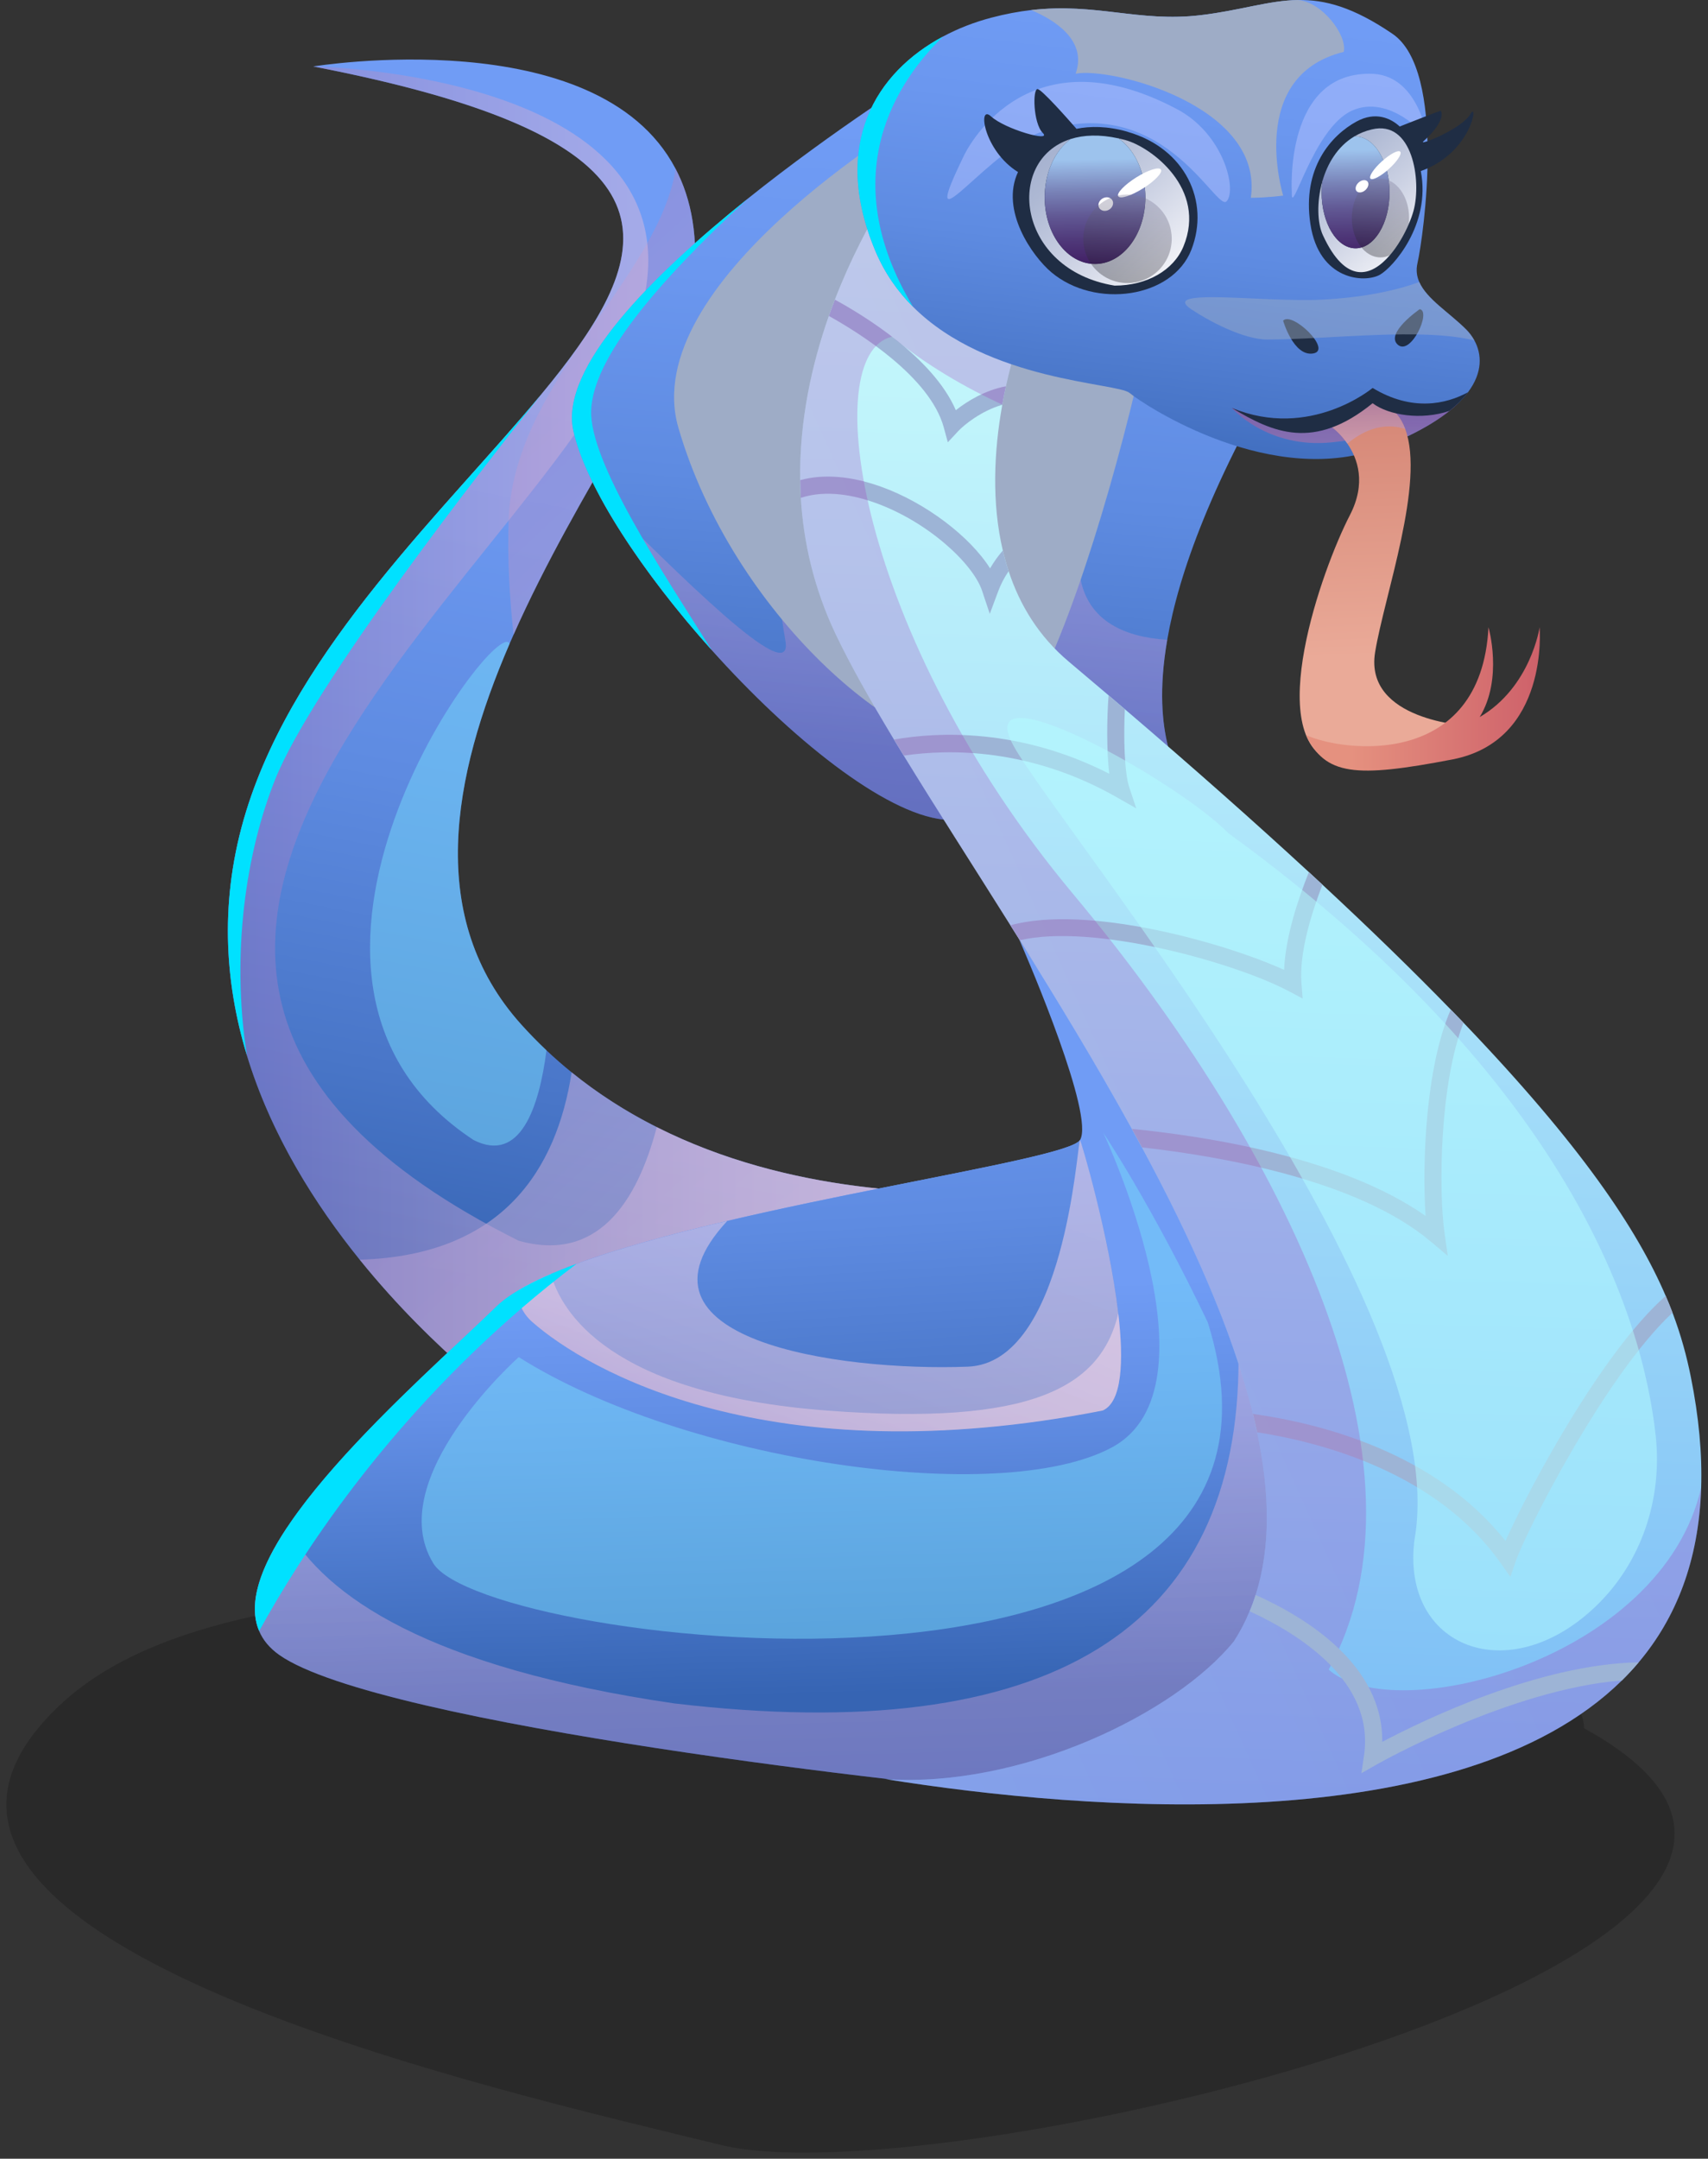 <svg width="186" height="235" viewBox="0 0 186 235" fill="none" xmlns="http://www.w3.org/2000/svg">
<rect x="0" y="0" width="186" height="235" fill="#333333" stroke="none"/>
<path d="M172.5 188.136C216 212 103 239.5 78.5 233.5C54 227.5 -15.5 212 4.15 188.136C15.197 174.721 39.738 172.016 88.64 172.016C137.543 172.016 172.5 178.549 172.5 188.136Z" fill="black" fill-opacity="0.2"/>
<path d="M117.6 128.915L112.389 131.012L56.279 153.553C56.279 153.553 47.468 147.404 39.176 137.133C34.246 131.03 29.493 123.467 26.883 114.871C24.432 106.799 23.867 97.816 26.818 88.277C32.341 70.409 48.631 55.376 58.954 42.919C59.005 42.858 59.052 42.802 59.094 42.746C59.729 41.98 60.34 41.224 60.919 40.477C60.943 40.454 60.961 40.43 60.975 40.407C60.985 40.398 60.989 40.388 60.994 40.384C72.41 25.723 73.367 14.826 34.111 7.234C34.111 7.234 65.014 2.169 73.544 18.323C75.318 21.675 76.126 25.947 75.491 31.373C73.591 38.852 62.88 53.41 55.924 69.102C55.779 69.429 55.639 69.751 55.494 70.078C49.224 84.589 46.362 99.968 56.769 111.533C57.656 112.518 58.571 113.452 59.509 114.339C60.401 115.179 61.316 115.978 62.25 116.734C65.192 119.12 68.315 121.086 71.522 122.701C85.931 129.966 102.052 130.223 110.9 129.639C114.878 129.382 117.385 128.953 117.6 128.915Z" fill="url(#paint0_linear_2815_23111)"/>
<path style="mix-blend-mode:multiply" opacity="0.5" d="M55.926 69.102C55.502 65.17 55.249 60.912 55.385 56.701C55.852 41.966 70.783 31.134 73.407 19.317C73.481 18.981 73.528 18.649 73.547 18.323C75.321 21.675 76.129 25.947 75.494 31.372C73.594 38.852 62.883 53.409 55.926 69.102Z" fill="url(#paint1_linear_2815_23111)"/>
<path style="mix-blend-mode:multiply" opacity="0.5" d="M117.602 128.915L56.281 153.553C56.281 153.553 47.47 147.404 39.178 137.132C54.745 136.675 60.618 127.286 62.252 116.734C84.317 134.621 116.799 129.055 117.602 128.915Z" fill="url(#paint2_linear_2815_23111)"/>
<path style="mix-blend-mode:multiply" opacity="0.5" d="M112.389 131.012L56.278 153.553C56.278 153.553 47.468 147.404 39.176 137.133C29.609 125.297 20.729 107.976 26.817 88.277C39.409 47.527 108.005 21.521 34.11 7.235C34.11 7.235 77.003 7.949 69.776 33.95C62.548 59.956 -7.051 103.33 56.488 135.069C64.967 137.436 69.328 131.035 71.522 122.701C85.93 129.966 102.052 130.223 110.9 129.639L112.389 131.012Z" fill="url(#paint3_linear_2815_23111)"/>
<path d="M127.113 69.648C125.236 80.471 128.7 84.528 128.7 85.565C128.7 87.292 114.908 90.495 102.76 89.221C96.275 88.539 86.059 80.312 77.506 70.764C72.547 65.236 68.14 59.26 65.339 54.059C63.914 51.421 62.906 48.979 62.439 46.892C60.917 40.034 71.119 29.898 81.353 21.69C90.971 13.981 100.621 7.972 100.621 7.972C100.621 7.972 103.031 7.753 106.728 7.674C110.426 7.594 115.408 7.66 120.558 8.238C136.24 9.985 153.464 16.465 140.527 38.026C131.968 52.285 128.359 62.458 127.113 69.648Z" fill="url(#paint4_linear_2815_23111)"/>
<path style="mix-blend-mode:multiply" opacity="0.5" d="M129.353 25.256C115.739 40.85 115.771 51.519 117.602 62.701C118.428 67.743 122.686 69.377 127.112 69.648C125.235 80.471 128.7 84.528 128.7 85.564C128.7 87.292 114.908 90.495 102.759 89.22C96.274 88.538 86.058 80.312 77.505 70.764C72.547 65.236 68.139 59.26 65.338 54.059C73.747 62.309 86.292 75.022 85.55 69.872C80.26 39.721 94.766 18.271 94.766 18.271C94.766 18.271 102.951 10.722 106.728 7.673C107.484 7.062 108.063 6.632 108.366 6.483C109.095 6.118 114.842 6.557 120.557 8.238C129.054 10.727 137.491 15.937 129.353 25.256Z" fill="url(#paint5_linear_2815_23111)"/>
<path d="M112.679 195.274C101.861 194.555 41.254 187.795 30.413 180.156C29.353 179.409 28.639 178.536 28.223 177.556C26.939 174.563 28.401 170.585 31.244 166.308C36.996 157.638 48.407 147.726 54.061 142.221C54.691 141.61 55.518 141.008 56.512 140.424C58.179 139.434 60.313 138.486 62.787 137.581C80.702 130.997 116.204 126.436 117.614 124.101C117.712 123.933 117.782 123.709 117.815 123.434C118.371 119.143 111.19 102.727 110.975 102.232C123.081 120.838 130.617 135.764 134.875 147.735C150.731 192.281 121.2 195.844 112.679 195.274Z" fill="url(#paint6_linear_2815_23111)"/>
<path style="mix-blend-mode:multiply" opacity="0.5" d="M112.682 195.274C101.864 194.555 41.257 187.795 30.416 180.157C29.356 179.41 28.641 178.536 28.226 177.556C26.942 174.563 28.403 170.585 31.247 166.309C35.421 173.793 46.673 181.52 73.407 185.432C114.292 190.269 135.004 177.379 134.878 147.736C150.733 192.282 121.202 195.844 112.682 195.274Z" fill="url(#paint7_linear_2815_23111)"/>
<path d="M120.079 153.553C83.615 160.696 63.912 149.117 58.002 143.944C57.441 143.454 57.054 142.936 56.811 142.403C56.522 141.764 56.437 141.101 56.512 140.424C58.179 139.434 60.313 138.486 62.787 137.58C67.391 135.89 73.152 134.331 79.198 132.911C90.955 130.147 103.789 127.902 111.26 126.198C114.901 125.371 117.269 124.671 117.614 124.101C117.712 123.933 125.705 151.087 120.079 153.553Z" fill="url(#paint8_linear_2815_23111)"/>
<path style="mix-blend-mode:multiply" opacity="0.5" d="M120.079 153.553C83.615 160.697 63.912 149.118 58.002 143.945C57.441 143.454 57.054 142.936 56.811 142.404C56.522 141.764 56.437 141.101 56.512 140.424C57.511 139.831 58.678 139.252 59.986 138.687C60.859 138.314 61.797 137.945 62.787 137.581C67.391 135.891 73.152 134.331 79.198 132.912C67.218 145.84 91.235 149.304 105.382 148.777C115.994 148.385 117.269 124.671 117.614 124.102C117.703 124.102 120.794 134.509 121.783 142.987C122.386 148.151 122.208 152.619 120.079 153.553Z" fill="url(#paint9_linear_2815_23111)"/>
<g style="mix-blend-mode:multiply">
<path d="M99.668 12.818C99.668 12.818 69.282 30.794 73.881 46.579C79.778 66.828 98.225 82.586 107.18 81.498C116.135 80.41 130.067 20.387 126.672 19.84C123.278 19.299 99.663 12.818 99.663 12.818H99.668Z" fill="#9EACC6"/>
</g>
<path d="M185.255 161.957C185.003 169.932 182.51 176.151 178.448 180.964C177.873 181.646 177.262 182.304 176.627 182.93C158.908 200.368 118.336 197.179 96.434 193.678C111.211 194.663 127.963 186.562 134.369 178.677C135.041 177.635 135.611 176.543 136.082 175.404C136.33 174.825 136.544 174.232 136.736 173.625C138.393 168.447 138.272 162.429 136.895 155.916C136.759 155.257 136.61 154.594 136.442 153.922C134.215 144.841 129.728 134.878 124.354 124.905C123.994 124.233 123.625 123.565 123.257 122.893C119.423 115.927 115.198 108.984 111.057 102.354C110.711 101.812 110.375 101.271 110.034 100.729C105.888 94.127 101.859 87.871 98.418 82.254C98.059 81.666 97.704 81.083 97.358 80.508C94.776 76.232 92.587 72.37 91.013 69.06C88.637 64.06 87.498 59.036 87.208 54.199C87.171 53.555 87.147 52.91 87.138 52.271C87.045 45.753 88.422 39.623 90.261 34.394C90.476 33.787 90.696 33.198 90.92 32.619C94.356 23.711 98.894 17.828 98.894 17.828C98.894 17.828 99.716 17.259 101.005 16.507C104.053 14.728 109.693 11.903 113.125 13.103C116.51 14.299 117.743 19.416 112.191 33.343C111.206 35.818 110.254 38.806 109.544 42.05C109.399 42.704 109.269 43.372 109.147 44.044C109.147 44.053 109.147 44.058 109.147 44.068C108.227 49.175 107.989 54.769 109.208 59.932C109.385 60.694 109.595 61.445 109.843 62.183C111.061 65.89 113.139 69.289 116.384 72.02C117.864 73.267 119.311 74.49 120.726 75.695C121.324 76.204 121.912 76.703 122.496 77.203C130.087 83.692 136.726 89.58 142.539 94.94C143.039 95.402 143.529 95.855 144.015 96.308C149.365 101.28 153.987 105.786 157.989 109.904C158.46 110.385 158.922 110.865 159.375 111.337C172.205 124.723 178.284 133.822 181.394 141.073C181.665 141.694 181.907 142.301 182.136 142.899C183.079 145.397 183.686 147.68 184.125 149.86C185.017 154.286 185.372 158.306 185.255 161.957Z" fill="url(#paint10_linear_2815_23111)"/>
<g style="mix-blend-mode:multiply">
<path d="M182.136 142.899C174.792 149.729 166.149 166.803 165.071 169.936L164.478 171.664L163.427 170.17C156.545 160.407 144.215 157.06 136.894 155.916C136.759 155.257 136.609 154.594 136.441 153.922C143.622 154.916 156.219 158.026 163.95 167.751C166.416 162.191 174.385 147.255 181.393 141.073C181.664 141.694 181.907 142.301 182.136 142.899Z" fill="#9DB4D6"/>
<path d="M157.315 134.29L157.661 136.713L155.789 135.139C147.838 128.444 132.948 125.867 124.353 124.905C123.994 124.233 123.625 123.565 123.256 122.893C131.23 123.677 146.124 125.951 155.247 132.371C154.86 126.651 155.247 116.146 157.988 109.904C158.459 110.385 158.922 110.866 159.374 111.337C156.793 117.939 156.634 129.513 157.315 134.29Z" fill="#9DB4D6"/>
<path d="M141.726 107.009L141.856 108.699L140.358 107.905C134.405 104.758 119.082 100.491 111.056 102.354C110.71 101.812 110.374 101.271 110.033 100.729C118.353 98.437 133.233 102.587 139.839 105.58C139.984 101.994 141.362 97.862 142.538 94.94C143.038 95.402 143.528 95.855 144.013 96.308C142.795 99.459 141.474 103.736 141.726 107.009Z" fill="#9DB4D6"/>
<path d="M123.74 88.002L121.621 86.793C112.185 81.419 103.389 81.527 98.416 82.255C98.057 81.667 97.702 81.083 97.356 80.509C102.161 79.664 110.994 79.243 120.799 84.23C120.505 81.765 120.524 78.258 120.724 75.695C121.322 76.204 121.91 76.704 122.494 77.203C122.354 80.21 122.433 84.076 122.97 85.691L123.74 88.002Z" fill="#9DB4D6"/>
<path d="M109.841 62.183C109.397 62.827 109.01 63.546 108.711 64.345L107.786 66.824L106.951 64.317C105.956 61.343 101.04 56.786 95.297 54.731C93.042 53.928 89.974 53.279 87.206 54.199C87.168 53.555 87.145 52.911 87.136 52.271C89.671 51.575 92.659 51.809 95.927 52.976C100.802 54.713 105.653 58.429 107.819 61.875C108.235 61.156 108.701 60.512 109.206 59.933C109.383 60.694 109.593 61.445 109.841 62.183Z" fill="#9DB4D6"/>
<path d="M109.547 42.051C109.403 42.714 109.267 43.386 109.146 44.068C106.867 44.712 104.967 46.272 104.36 46.92L103.216 48.148L102.777 46.533C101.274 41.01 93.472 36.177 90.26 34.394C90.475 33.787 90.694 33.199 90.918 32.62C93.934 34.263 101.596 38.881 104.089 44.656C105.364 43.643 107.334 42.457 109.547 42.051Z" fill="#9DB4D6"/>
<path style="mix-blend-mode:multiply" opacity="0.24" d="M185.255 161.962C185.003 169.932 182.51 176.151 178.448 180.965C177.873 181.646 177.262 182.305 176.627 182.93C158.908 200.369 118.336 197.18 96.434 193.678C111.211 194.663 127.963 186.563 134.369 178.677C135.041 177.636 135.611 176.543 136.082 175.404C136.33 174.825 136.544 174.232 136.736 173.625C138.393 168.447 138.272 162.429 136.895 155.916C136.759 155.258 136.61 154.595 136.442 153.922C134.215 144.841 129.728 134.878 124.354 124.905C123.994 124.233 123.625 123.565 123.257 122.893C119.423 115.927 115.198 108.984 111.057 102.354C110.711 101.813 110.375 101.271 110.034 100.73C105.888 94.128 101.859 87.871 98.418 82.255C98.059 81.667 97.704 81.083 97.358 80.509C94.776 76.232 92.587 72.371 91.013 69.061C88.637 64.06 87.498 59.036 87.208 54.199C87.171 53.555 87.147 52.911 87.138 52.271C87.045 45.753 88.422 39.623 90.261 34.394C90.476 33.787 90.696 33.199 90.92 32.62C94.356 23.712 98.894 17.829 98.894 17.829C98.894 17.829 99.716 17.259 101.005 16.507L113.125 13.104C116.51 14.299 117.743 19.416 112.191 33.343C111.206 35.818 110.254 38.806 109.544 42.051C109.399 42.705 109.269 43.372 109.147 44.045C105.253 42.261 100.753 39.684 97.148 36.658C88.987 38.456 93.329 69.126 116.87 97.331C140.41 125.54 156.756 159.805 144.692 181.754C151.9 188.164 180.95 180.685 185.25 161.962H185.255Z" fill="url(#paint11_linear_2815_23111)"/>
<path d="M178.447 180.964C177.873 181.646 177.261 182.304 176.626 182.93C164.389 183.91 150.112 191.973 149.925 192.081L148.253 193.033L148.538 191.128C149.743 183.032 141.451 177.864 136.082 175.403C136.329 174.825 136.544 174.232 136.735 173.625C142.184 176.066 150.62 181.212 150.527 189.62C154.888 187.318 167.569 181.142 178.447 180.964Z" fill="#9DB4D6"/>
</g>
<path d="M159.864 42.699C159.561 43.105 159.192 43.521 158.753 43.941C158.482 44.198 158.179 44.464 157.852 44.726C156.713 45.636 155.232 46.565 153.332 47.48C152.567 47.849 151.736 48.213 150.83 48.578C138.751 53.433 124.637 44.133 123.008 42.774C121.658 41.649 107.6 41.546 99.439 33.408C97.763 31.737 96.339 29.729 95.321 27.301C90.461 15.69 95.415 7.865 102.703 3.971C104.36 3.084 106.134 2.402 107.946 1.926C109.505 1.515 110.948 1.249 112.297 1.095C119.399 0.278 124.016 2.449 130.744 1.65C135.063 1.141 138.126 0.054 141.347 0.002C144.293 -0.049 147.365 0.768 151.647 3.686C157.548 7.711 155.036 25.672 154.359 28.66C154.191 29.407 154.285 30.079 154.56 30.705C155.387 32.572 157.824 34.025 159.654 35.855C159.999 36.2 160.312 36.606 160.56 37.059C161.367 38.535 161.493 40.528 159.864 42.699Z" fill="url(#paint12_linear_2815_23111)"/>
<g style="mix-blend-mode:soft-light" opacity="0.5">
<path d="M140.679 20.994C140.679 20.994 139.764 7.561 149.611 8.042C154.522 8.378 155.437 14.985 155.437 14.985C155.437 14.985 151.417 10.143 147.211 12.053C143.004 13.962 140.609 23.837 140.674 20.994H140.679Z" fill="#B3C2FF"/>
</g>
<g style="mix-blend-mode:soft-light" opacity="0.5">
<path d="M104.949 16.992C104.949 16.992 111.341 2.944 128.196 11.894C133.252 14.579 134.723 20.643 133.579 21.913C132.435 23.183 126.384 9.195 112.508 14.705C106.532 17.693 99.907 27.357 104.949 16.992Z" fill="#B3C2FF"/>
</g>
<path style="mix-blend-mode:multiply" opacity="0.5" d="M158.754 43.941C158.483 44.198 158.18 44.464 157.853 44.726C156.714 45.636 155.233 46.565 153.333 47.48C152.456 47.004 151.905 46.64 151.905 46.64C151.905 46.64 152.115 47.401 145.069 48.148C138.019 48.895 134.139 44.404 134.139 44.404C143.725 48.255 149.477 42.233 149.253 43.199C149.029 44.161 158.749 43.941 158.749 43.941H158.754Z" fill="url(#paint13_linear_2815_23111)"/>
<path d="M159.866 79.009C159.866 79.009 152.596 85.756 145.07 82.945C137.539 80.139 143.912 62.047 147.003 56.076C148.81 52.583 147.843 49.908 146.727 48.292C145.934 47.139 145.07 46.523 145.07 46.523L148.623 42.849L150.701 43.997C151.831 44.539 152.578 45.477 153.026 46.696C155.206 52.532 150.757 64.83 149.748 71.002C148.53 78.468 159.866 79.009 159.866 79.009Z" fill="url(#paint14_linear_2815_23111)"/>
<path style="mix-blend-mode:multiply" opacity="0.5" d="M153.024 46.696C151.46 46.191 149.256 46.196 146.726 48.292C145.932 47.139 145.068 46.523 145.068 46.523L148.621 42.849L150.699 43.997C151.829 44.539 152.576 45.477 153.024 46.696Z" fill="url(#paint15_linear_2815_23111)"/>
<path d="M159.865 42.699C159.37 43.362 158.707 44.039 157.853 44.726C154.804 45.771 151.232 45.216 149.477 43.895C143.094 49.082 138.617 47.116 134.139 44.403C142.688 47.933 149.477 42.232 149.477 42.232C153.777 44.833 157.489 43.997 159.865 42.699Z" fill="#1F2D44"/>
<path d="M162.095 68.289C162.095 68.289 163.711 73.855 161.138 78.061C166.708 74.802 167.661 68.289 167.661 68.289C167.661 68.289 168.749 80.638 158.16 82.674C147.571 84.71 144.33 84.416 142.22 80.017C146.217 81.862 161.283 83.762 162.095 68.289Z" fill="url(#paint16_linear_2815_23111)"/>
<path d="M139.731 34.911C139.731 34.911 140.861 38.838 143.004 38.478C145.147 38.124 140.684 33.838 139.731 34.911Z" fill="#1F2D44"/>
<path d="M154.602 33.66C154.602 33.66 150.797 36.28 152.221 37.526C153.65 38.778 155.909 33.838 154.602 33.66Z" fill="#1F2D44"/>
<g style="mix-blend-mode:multiply">
<path d="M146.339 5.647C135.689 8.262 139.737 21.293 139.737 21.293C139.737 21.293 137.954 21.531 136.212 21.531C137.683 11.479 120.88 7.253 117.135 8.028C118.442 4.345 114.74 2.127 112.303 1.1C119.404 0.283 124.022 2.454 130.75 1.655C135.064 1.142 138.126 0.054 141.348 0.002C143.995 0.213 146.727 3.85 146.334 5.642L146.339 5.647Z" fill="#9EACC6"/>
</g>
<path d="M160.126 12.421C159.197 14.032 154.421 15.918 154.995 15.4C156.522 14.027 157.273 12.734 156.9 12.052C156.311 12.235 153.809 13.238 152.427 13.771C151.465 12.874 149.798 12.099 147.725 13.229C144.999 14.718 141.772 18.253 142.702 24.392C143.631 30.532 148.594 30.84 150.265 29.911C151.638 29.15 155.854 24.495 154.724 18.622C160.336 16.633 161.032 10.843 160.121 12.421H160.126Z" fill="#1F2D44"/>
<path d="M153.93 22.954C153.817 23.37 153.64 23.87 153.407 24.402C152.93 25.513 152.216 26.774 151.352 27.782C149.359 30.107 146.576 31.064 144.055 25.588C143.467 24.304 143.364 22.002 143.994 19.775C144.54 17.837 145.642 15.96 147.463 14.868C148.033 14.523 148.672 14.256 149.391 14.088C153.822 13.01 154.831 19.658 153.93 22.954Z" fill="url(#paint17_linear_2815_23111)"/>
<path d="M122.798 14.345C120.557 13.701 118.694 13.729 117.228 14.023C116.201 12.846 113.451 9.746 112.998 9.695C112.438 9.634 112.503 13.416 113.558 14.471C114.613 15.526 109.464 14.084 107.914 12.664C106.424 11.301 107.11 16.404 110.86 18.729C108.908 22.898 112.41 27.88 114.487 29.636C119.264 33.665 127.696 32.456 129.741 27.184C131.786 21.913 129.059 16.147 122.793 14.35L122.798 14.345Z" fill="#1F2D44"/>
<path d="M128.872 26.839C127.812 29.402 124.927 31.093 121.378 31.093C110.687 29.356 109.393 17.399 116.597 15.134C118.007 14.686 119.744 14.611 121.803 15.064C122.041 15.116 122.289 15.176 122.536 15.242C125.342 15.993 131.477 20.546 128.872 26.839Z" fill="url(#paint18_linear_2815_23111)"/>
<path d="M119.249 28.734C122.276 28.734 124.73 25.488 124.73 21.483C124.73 17.479 122.276 14.233 119.249 14.233C116.221 14.233 113.767 17.479 113.767 21.483C113.767 25.488 116.221 28.734 119.249 28.734Z" fill="#1F2D44"/>
<path d="M147.622 27.03C149.664 27.03 151.319 24.307 151.319 20.947C151.319 17.587 149.664 14.863 147.622 14.863C145.579 14.863 143.924 17.587 143.924 20.947C143.924 24.307 145.579 27.03 147.622 27.03Z" fill="#1F2D44"/>
<path style="mix-blend-mode:multiply" d="M124.73 21.479C124.73 25.485 122.279 28.735 119.249 28.735C116.219 28.735 113.767 25.485 113.767 21.479C113.767 18.748 114.907 16.367 116.597 15.134C118.007 14.686 119.744 14.611 121.803 15.064C123.544 16.278 124.73 18.697 124.73 21.479Z" fill="url(#paint19_linear_2815_23111)"/>
<path style="mix-blend-mode:multiply" d="M151.319 20.947C151.319 24.304 149.667 27.031 147.622 27.031C145.577 27.031 143.924 24.304 143.924 20.947C143.924 20.546 143.947 20.153 143.994 19.775C144.54 17.838 145.642 15.961 147.463 14.868C147.514 14.859 147.57 14.859 147.622 14.859C149.667 14.859 151.319 17.585 151.319 20.947Z" fill="url(#paint20_linear_2815_23111)"/>
<path style="mix-blend-mode:screen" opacity="0.32" d="M153.449 23.734C153.449 23.963 153.435 24.187 153.407 24.402C152.931 25.513 152.216 26.774 151.352 27.782C151.03 27.936 150.69 28.02 150.33 28.02C148.607 28.02 147.211 26.101 147.211 23.734C147.211 21.367 148.607 19.453 150.33 19.453C152.053 19.453 153.449 21.372 153.449 23.734Z" fill="url(#paint21_linear_2815_23111)"/>
<path d="M126.426 18.459C126.221 18.127 125.012 18.51 123.728 19.318C122.444 20.125 121.571 21.041 121.776 21.367C121.981 21.699 123.191 21.311 124.475 20.508C125.759 19.705 126.632 18.785 126.426 18.459Z" fill="white"/>
<path d="M121.12 21.778C120.915 21.446 120.429 21.376 120.042 21.619C119.654 21.862 119.505 22.329 119.715 22.655C119.925 22.982 120.406 23.057 120.794 22.814C121.181 22.571 121.33 22.105 121.12 21.778Z" fill="white"/>
<path d="M152.488 16.516C152.278 16.288 151.386 16.754 150.489 17.562C149.593 18.37 149.033 19.215 149.243 19.444C149.453 19.672 150.345 19.206 151.241 18.398C152.138 17.59 152.698 16.745 152.488 16.516Z" fill="white"/>
<path d="M148.91 19.747C148.705 19.523 148.275 19.574 147.953 19.868C147.626 20.162 147.528 20.582 147.734 20.811C147.939 21.035 148.369 20.984 148.691 20.69C149.018 20.395 149.116 19.975 148.91 19.747Z" fill="white"/>
<path style="mix-blend-mode:screen" opacity="0.32" d="M126.19 29.401C128.072 27.519 128.072 24.468 126.19 22.587C124.308 20.705 121.257 20.705 119.376 22.587C117.494 24.468 117.494 27.519 119.376 29.401C121.257 31.282 124.308 31.282 126.19 29.401Z" fill="url(#paint22_linear_2815_23111)"/>
<path d="M29.955 84.874C26.846 92.661 25.128 103.633 26.883 114.871C24.432 106.799 23.867 97.816 26.818 88.277C32.341 70.409 48.631 55.376 58.954 42.919C52.725 50.739 34.059 74.588 29.955 84.874Z" fill="#00E1FF"/>
<path d="M64.377 44.688C64.181 50.291 72.178 62.309 77.506 70.769C70.031 62.435 63.816 53.092 62.439 46.897C60.917 40.038 71.119 29.902 81.353 21.694C71.212 31.097 64.568 39.114 64.377 44.688Z" fill="#00E1FF"/>
<path style="mix-blend-mode:multiply" opacity="0.5" d="M120.079 153.553C83.615 160.697 63.912 149.118 58.002 143.945C57.441 143.454 57.054 142.936 56.811 142.404C56.522 141.764 56.437 141.101 56.512 140.424C57.511 139.831 58.678 139.252 59.986 138.687C61.106 142.735 66.279 151.746 90.035 153.553C112.404 155.253 119.864 151.013 121.783 142.987C122.386 148.151 122.208 152.619 120.079 153.553Z" fill="url(#paint23_linear_2815_23111)"/>
<path d="M62.788 137.581C60.696 139.164 58.707 140.774 56.812 142.404C41.778 155.332 32.687 169.418 28.224 177.556C24.335 168.498 45.615 150.444 54.062 142.222C54.692 141.61 55.518 141.008 56.513 140.424C58.179 139.434 60.313 138.487 62.788 137.581Z" fill="#00E1FF"/>
<g style="mix-blend-mode:soft-light" opacity="0.5">
<path d="M59.511 114.339C58.703 120.581 56.654 126.679 51.569 124.102C24.686 106.402 54.16 66.684 55.496 70.078C49.225 84.589 46.363 99.968 56.77 111.533C57.657 112.518 58.572 113.452 59.511 114.339Z" fill="#75D9FC"/>
</g>
<g style="mix-blend-mode:soft-light" opacity="0.5">
<path d="M56.489 147.736C56.489 147.736 41.567 160.986 47.184 170.184C52.8 179.382 146.169 190.564 131.523 143.945C125.444 131.208 120.145 123.308 120.145 123.308C120.145 123.308 133.241 151.032 121.078 157.569C108.916 164.105 74.529 159.119 56.489 147.736Z" fill="#75D9FC"/>
</g>
<g style="mix-blend-mode:multiply" opacity="0.45">
<path d="M160.559 37.06C154.737 35.64 145.063 36.938 138.041 36.962C135.389 36.971 131.565 34.898 129.731 33.67C126.159 31.279 137.682 32.937 143.924 32.62C148.663 32.381 152.113 31.588 154.56 30.705C155.386 32.573 157.823 34.025 159.654 35.855C159.999 36.201 160.312 36.607 160.559 37.06Z" fill="#9EACC6"/>
</g>
<path d="M99.439 33.409C97.763 31.737 96.339 29.73 95.321 27.302C90.461 15.69 95.415 7.865 102.703 3.971C97.833 8.696 90.722 18.926 99.439 33.409Z" fill="#00E1FF"/>
<g style="mix-blend-mode:soft-light" opacity="0.5">
<path d="M180.308 156.331C178.907 143.347 170.98 117.756 133.797 90.719C128.157 84.953 105.582 72.426 110.359 81.162C115.14 89.897 158.658 142.067 154.027 167.672C152.584 179.358 164.308 183.929 173.762 174.88C178.753 170.109 181.046 163.19 180.308 156.326V156.331Z" fill="#B3FDFF"/>
</g>
<defs>
<linearGradient id="paint0_linear_2815_23111" x1="83.708" y1="27.269" x2="61.517" y2="142.619" gradientUnits="userSpaceOnUse">
<stop offset="0.09" stop-color="#709CF5"/>
<stop offset="0.29" stop-color="#6B97EF"/>
<stop offset="0.54" stop-color="#5E8BE1"/>
<stop offset="0.81" stop-color="#4976C8"/>
<stop offset="1" stop-color="#3664B3"/>
</linearGradient>
<linearGradient id="paint1_linear_2815_23111" x1="30.247" y1="6.468" x2="172.145" y2="159.697" gradientUnits="userSpaceOnUse">
<stop stop-color="#8B75C5"/>
<stop offset="0.17" stop-color="#A289CC"/>
<stop offset="0.55" stop-color="#D4B5DC"/>
<stop offset="0.84" stop-color="#F3D0E6"/>
<stop offset="1" stop-color="#FFDBEA"/>
</linearGradient>
<linearGradient id="paint2_linear_2815_23111" x1="-7.002" y1="40.962" x2="134.891" y2="194.191" gradientUnits="userSpaceOnUse">
<stop stop-color="#8B75C5"/>
<stop offset="0.17" stop-color="#A289CC"/>
<stop offset="0.55" stop-color="#D4B5DC"/>
<stop offset="0.84" stop-color="#F3D0E6"/>
<stop offset="1" stop-color="#FFDBEA"/>
</linearGradient>
<linearGradient id="paint3_linear_2815_23111" x1="24.819" y1="80.396" x2="112.389" y2="80.396" gradientUnits="userSpaceOnUse">
<stop stop-color="#8B75C5"/>
<stop offset="0.15" stop-color="#A58CCD"/>
<stop offset="0.41" stop-color="#CCAED9"/>
<stop offset="0.64" stop-color="#E8C6E2"/>
<stop offset="0.85" stop-color="#F9D5E8"/>
<stop offset="1" stop-color="#FFDBEA"/>
</linearGradient>
<linearGradient id="paint4_linear_2815_23111" x1="106.019" y1="6.553" x2="98.903" y2="93.847" gradientUnits="userSpaceOnUse">
<stop offset="0.09" stop-color="#709CF5"/>
<stop offset="0.29" stop-color="#6B97EF"/>
<stop offset="0.54" stop-color="#5E8BE1"/>
<stop offset="0.81" stop-color="#4976C8"/>
<stop offset="1" stop-color="#3664B3"/>
</linearGradient>
<linearGradient id="paint5_linear_2815_23111" x1="95.564" y1="82.338" x2="107.503" y2="-20.266" gradientUnits="userSpaceOnUse">
<stop stop-color="#8B75C5"/>
<stop offset="0.15" stop-color="#A58CCD"/>
<stop offset="0.41" stop-color="#CCAED9"/>
<stop offset="0.64" stop-color="#E8C6E2"/>
<stop offset="0.85" stop-color="#F9D5E8"/>
<stop offset="1" stop-color="#FFDBEA"/>
</linearGradient>
<linearGradient id="paint6_linear_2815_23111" x1="80.898" y1="79.878" x2="83.975" y2="184.68" gradientUnits="userSpaceOnUse">
<stop offset="0.58" stop-color="#709CF5"/>
<stop offset="0.7" stop-color="#638FE6"/>
<stop offset="0.92" stop-color="#4270C1"/>
<stop offset="1" stop-color="#3664B3"/>
</linearGradient>
<linearGradient id="paint7_linear_2815_23111" x1="84.78" y1="211.485" x2="81.297" y2="94.613" gradientUnits="userSpaceOnUse">
<stop stop-color="#8B75C5"/>
<stop offset="0.15" stop-color="#A58CCD"/>
<stop offset="0.41" stop-color="#CCAED9"/>
<stop offset="0.64" stop-color="#E8C6E2"/>
<stop offset="0.85" stop-color="#F9D5E8"/>
<stop offset="1" stop-color="#FFDBEA"/>
</linearGradient>
<linearGradient id="paint8_linear_2815_23111" x1="86.346" y1="93.856" x2="90.674" y2="167.433" gradientUnits="userSpaceOnUse">
<stop offset="0.09" stop-color="#709CF5"/>
<stop offset="0.29" stop-color="#6B97EF"/>
<stop offset="0.54" stop-color="#5E8BE1"/>
<stop offset="0.81" stop-color="#4976C8"/>
<stop offset="1" stop-color="#3664B3"/>
</linearGradient>
<linearGradient id="paint9_linear_2815_23111" x1="69.711" y1="193.313" x2="106.007" y2="104.567" gradientUnits="userSpaceOnUse">
<stop stop-color="#8B75C5"/>
<stop offset="0.04" stop-color="#967FC8"/>
<stop offset="0.19" stop-color="#BCA0D4"/>
<stop offset="0.33" stop-color="#D9B9DE"/>
<stop offset="0.48" stop-color="#EECCE4"/>
<stop offset="0.62" stop-color="#FAD7E8"/>
<stop offset="0.76" stop-color="#FFDBEA"/>
</linearGradient>
<linearGradient id="paint10_linear_2815_23111" x1="132.889" y1="216.476" x2="139.112" y2="9.546" gradientUnits="userSpaceOnUse">
<stop stop-color="#6FB3F5"/>
<stop offset="0.15" stop-color="#7FC0F6"/>
<stop offset="0.52" stop-color="#A7E0F9"/>
<stop offset="0.82" stop-color="#C0F4FB"/>
<stop offset="1" stop-color="#CAFCFC"/>
</linearGradient>
<linearGradient id="paint11_linear_2815_23111" x1="-27.591" y1="175.834" x2="147.75" y2="96.864" gradientUnits="userSpaceOnUse">
<stop stop-color="#A69CEA"/>
<stop offset="0.05" stop-color="#A593E5"/>
<stop offset="0.36" stop-color="#A564CF"/>
<stop offset="0.63" stop-color="#A443C0"/>
<stop offset="0.85" stop-color="#A42EB6"/>
<stop offset="1" stop-color="#A427B3"/>
</linearGradient>
<linearGradient id="paint12_linear_2815_23111" x1="131.206" y1="-4.349" x2="124.091" y2="54.974" gradientUnits="userSpaceOnUse">
<stop offset="0.09" stop-color="#709CF5"/>
<stop offset="0.29" stop-color="#6B97EF"/>
<stop offset="0.54" stop-color="#5E8BE1"/>
<stop offset="0.81" stop-color="#4976C8"/>
<stop offset="1" stop-color="#3664B3"/>
</linearGradient>
<linearGradient id="paint13_linear_2815_23111" x1="146.447" y1="37.386" x2="146.447" y2="62.468" gradientUnits="userSpaceOnUse">
<stop stop-color="#8B0059"/>
<stop offset="0.21" stop-color="#A9397E"/>
<stop offset="0.49" stop-color="#CD7EAC"/>
<stop offset="0.73" stop-color="#E8B0CD"/>
<stop offset="0.9" stop-color="#F8CFE2"/>
<stop offset="1" stop-color="#FFDBEA"/>
</linearGradient>
<linearGradient id="paint14_linear_2815_23111" x1="151.214" y1="90.976" x2="149.081" y2="34.972" gradientUnits="userSpaceOnUse">
<stop offset="0.35" stop-color="#EAAA98"/>
<stop offset="1" stop-color="#CE7A6A"/>
</linearGradient>
<linearGradient id="paint15_linear_2815_23111" x1="148.934" y1="43.316" x2="149.42" y2="57.243" gradientUnits="userSpaceOnUse">
<stop stop-color="#8B75C5"/>
<stop offset="0.15" stop-color="#A58CCD"/>
<stop offset="0.41" stop-color="#CCAED9"/>
<stop offset="0.64" stop-color="#E8C6E2"/>
<stop offset="0.85" stop-color="#F9D5E8"/>
<stop offset="1" stop-color="#FFDBEA"/>
</linearGradient>
<linearGradient id="paint16_linear_2815_23111" x1="142.22" y1="76.091" x2="167.693" y2="76.091" gradientUnits="userSpaceOnUse">
<stop offset="0.19" stop-color="#E5917F"/>
<stop offset="1" stop-color="#CE616A"/>
</linearGradient>
<linearGradient id="paint17_linear_2815_23111" x1="155.676" y1="29.248" x2="143.102" y2="14.592" gradientUnits="userSpaceOnUse">
<stop stop-color="white"/>
<stop offset="0.04" stop-color="#FAFAFC"/>
<stop offset="0.48" stop-color="#CBD1E3"/>
<stop offset="0.81" stop-color="#ADB8D3"/>
<stop offset="1" stop-color="#A3AFCE"/>
</linearGradient>
<linearGradient id="paint18_linear_2815_23111" x1="128.951" y1="31.858" x2="113.567" y2="14.938" gradientUnits="userSpaceOnUse">
<stop stop-color="white"/>
<stop offset="0.04" stop-color="#FAFAFC"/>
<stop offset="0.48" stop-color="#CBD1E3"/>
<stop offset="0.81" stop-color="#ADB8D3"/>
<stop offset="1" stop-color="#A3AFCE"/>
</linearGradient>
<linearGradient id="paint19_linear_2815_23111" x1="119.165" y1="17.347" x2="119.482" y2="33.072" gradientUnits="userSpaceOnUse">
<stop stop-color="#9DC3ED"/>
<stop offset="0.05" stop-color="#95B4E1"/>
<stop offset="0.22" stop-color="#7882B7"/>
<stop offset="0.39" stop-color="#615894"/>
<stop offset="0.56" stop-color="#4F3879"/>
<stop offset="0.72" stop-color="#422065"/>
<stop offset="0.87" stop-color="#3A125A"/>
<stop offset="1" stop-color="#380E56"/>
</linearGradient>
<linearGradient id="paint20_linear_2815_23111" x1="147.528" y1="16.344" x2="147.86" y2="32.661" gradientUnits="userSpaceOnUse">
<stop stop-color="#9DC3ED"/>
<stop offset="0.05" stop-color="#95B4E1"/>
<stop offset="0.22" stop-color="#7882B7"/>
<stop offset="0.39" stop-color="#615894"/>
<stop offset="0.56" stop-color="#4F3879"/>
<stop offset="0.72" stop-color="#422065"/>
<stop offset="0.87" stop-color="#3A125A"/>
<stop offset="1" stop-color="#380E56"/>
</linearGradient>
<linearGradient id="paint21_linear_2815_23111" x1="149.569" y1="29.449" x2="151.175" y2="17.389" gradientUnits="userSpaceOnUse">
<stop/>
<stop offset="0.28" stop-color="#2B2A35"/>
<stop offset="0.78" stop-color="#74718F"/>
<stop offset="1" stop-color="#928EB3"/>
</linearGradient>
<linearGradient id="paint22_linear_2815_23111" x1="121.924" y1="32.446" x2="123.735" y2="18.827" gradientUnits="userSpaceOnUse">
<stop/>
<stop offset="0.28" stop-color="#2B2A35"/>
<stop offset="0.78" stop-color="#74718F"/>
<stop offset="1" stop-color="#928EB3"/>
</linearGradient>
<linearGradient id="paint23_linear_2815_23111" x1="75.244" y1="179.783" x2="98.061" y2="123.99" gradientUnits="userSpaceOnUse">
<stop stop-color="#8B75C5"/>
<stop offset="0.04" stop-color="#967FC8"/>
<stop offset="0.19" stop-color="#BCA0D4"/>
<stop offset="0.33" stop-color="#D9B9DE"/>
<stop offset="0.48" stop-color="#EECCE4"/>
<stop offset="0.62" stop-color="#FAD7E8"/>
<stop offset="0.76" stop-color="#FFDBEA"/>
</linearGradient>
</defs>
</svg>
